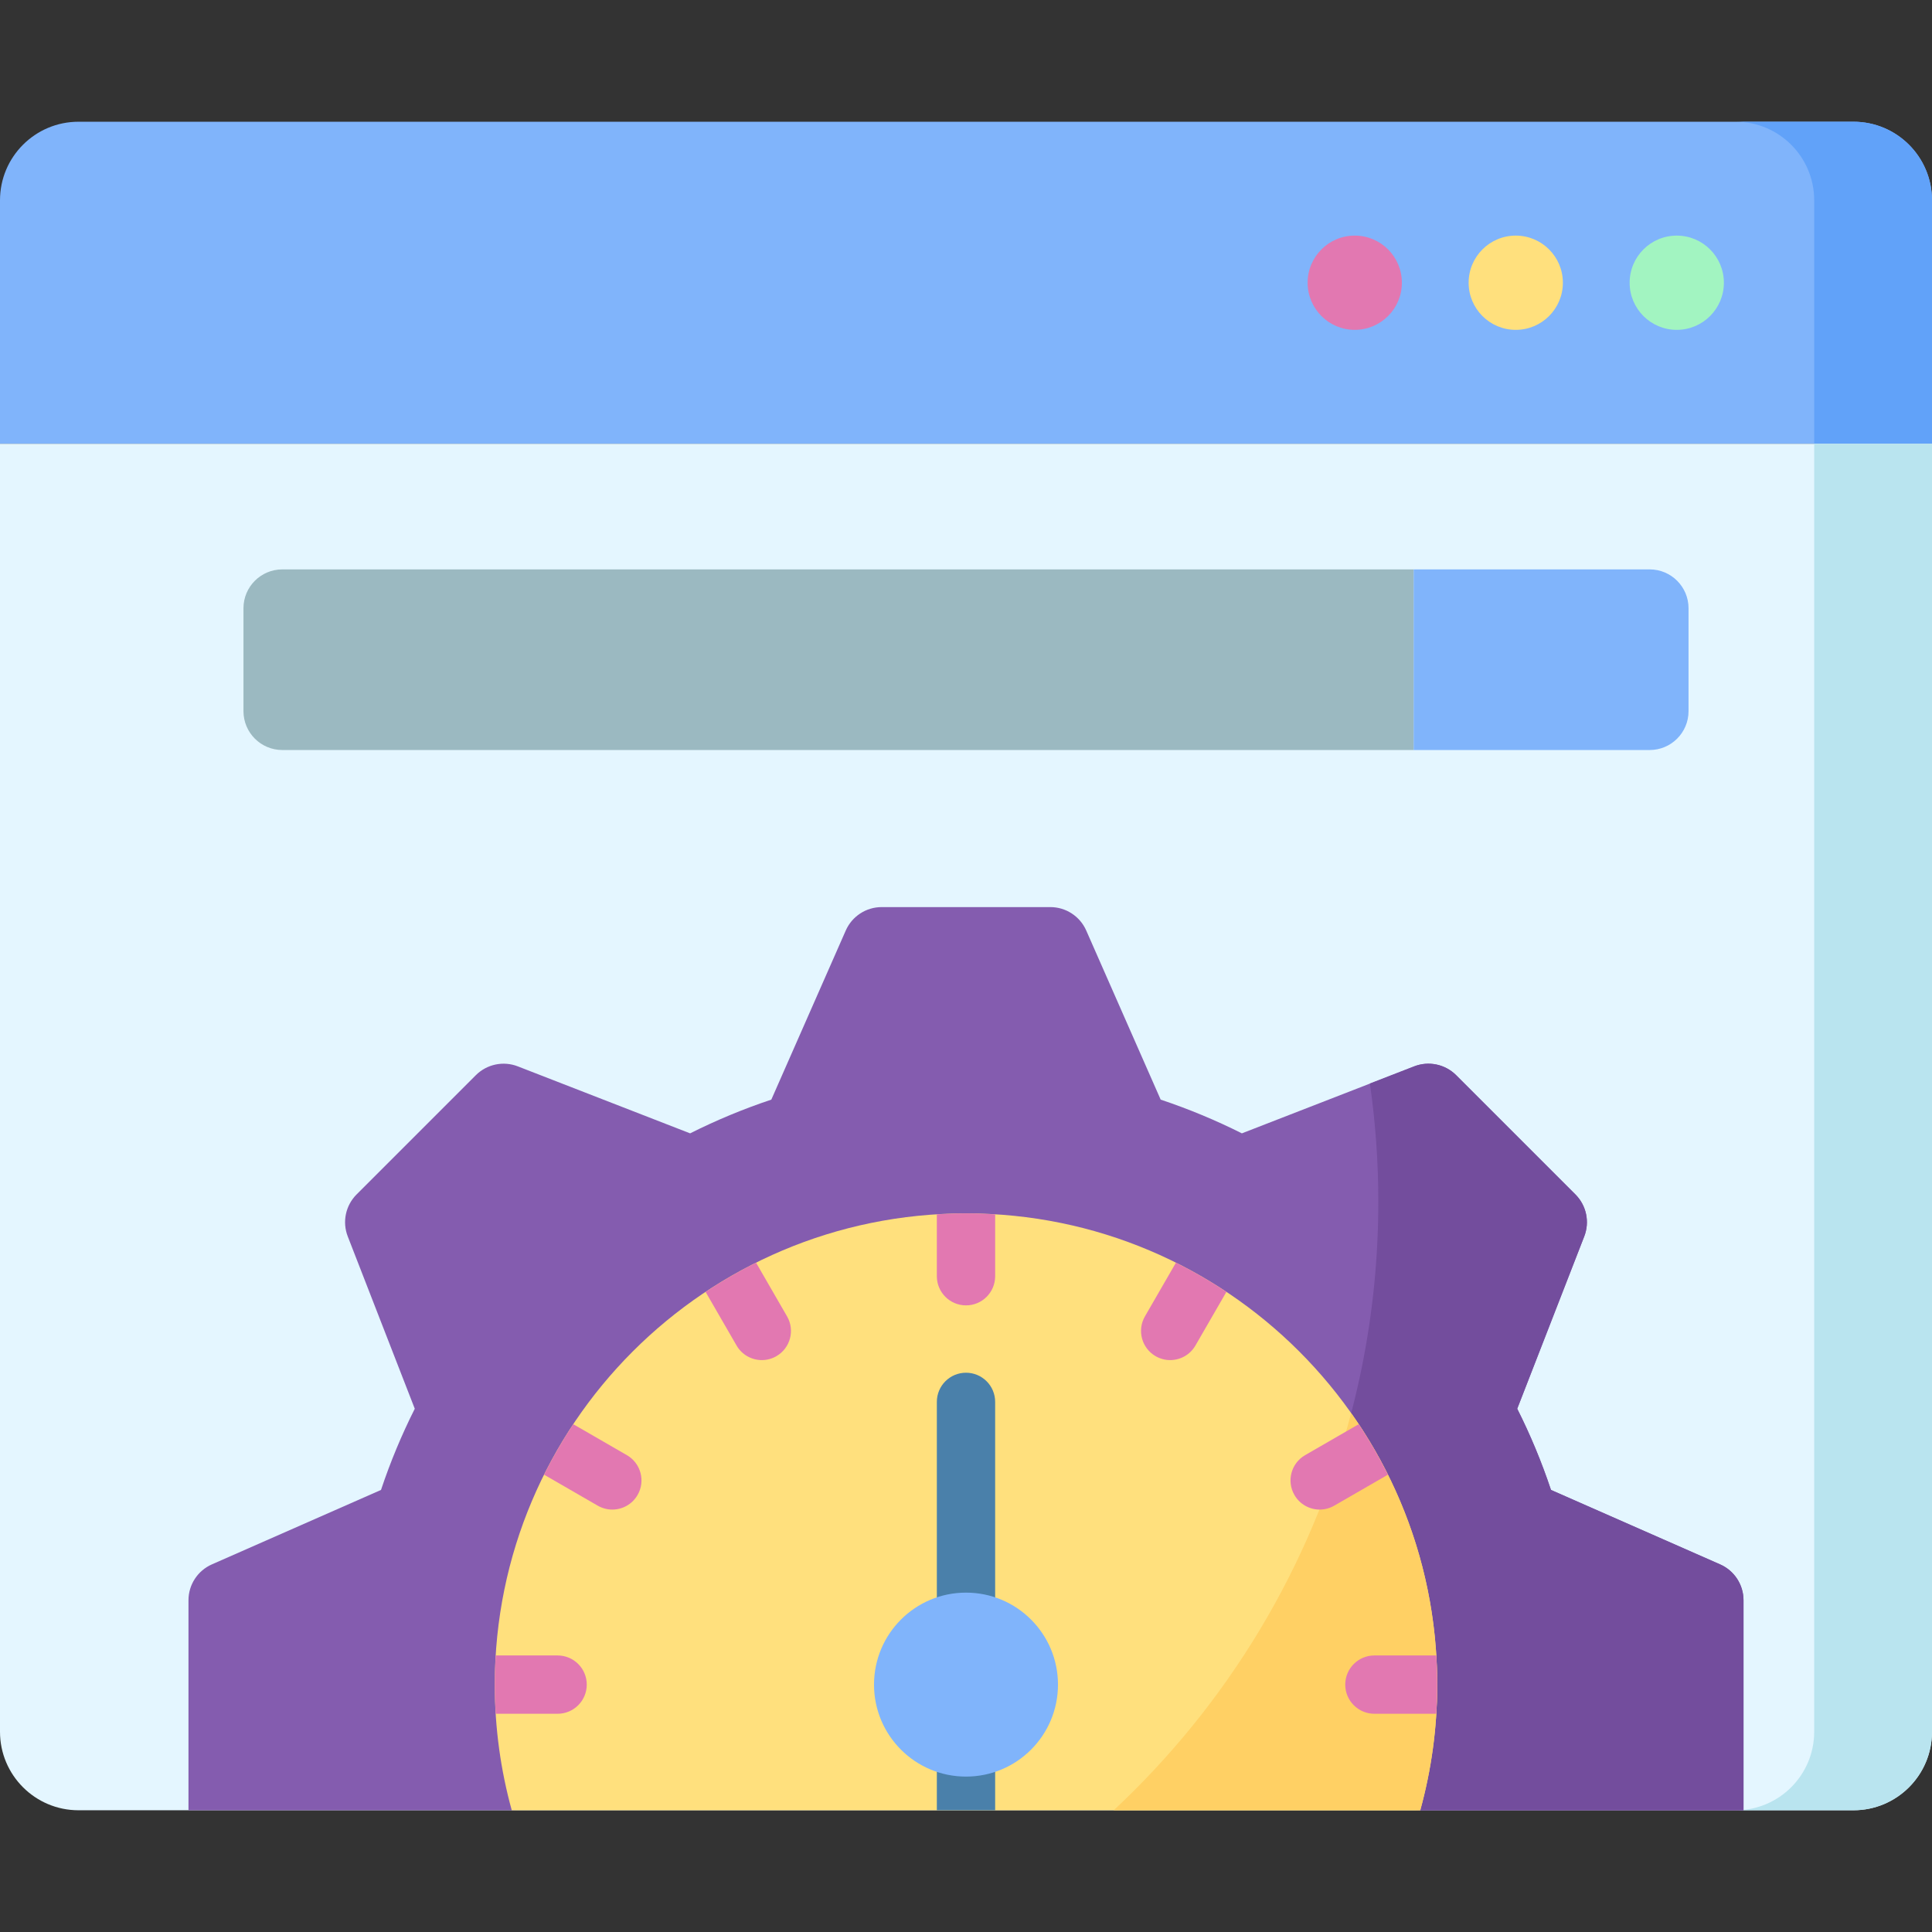 <svg id="Capa_1" enable-background="new 0 0 512 512" height="512" viewBox="0 0 512 512" width="512" xmlns="http://www.w3.org/2000/svg"><rect x="0" y="0" width="512" height="512" fill="#333333" stroke="none"/><g><path d="m512 117.593h-512v-64.52c0-11.495 9.318-20.813 20.813-20.813h470.374c11.495 0 20.813 9.318 20.813 20.813z" fill="#80b4fb"/><path d="m491.187 32.26h-31.22c11.495 0 20.813 9.318 20.813 20.813v64.52h31.22v-64.52c0-11.495-9.318-20.813-20.813-20.813z" fill="#61a2f9"/><path d="m0 117.593h512v341.333c0 11.495-9.318 20.813-20.813 20.813h-470.374c-11.495.001-20.813-9.318-20.813-20.812z" fill="#e4f6ff"/><path d="m64.52 188.462v-27.266c0-5.69 4.612-10.302 10.302-10.302h299.812v47.87h-299.812c-5.689 0-10.302-4.612-10.302-10.302z" fill="#9bb9c1"/><path d="m374.634 198.764v-47.87h62.544c5.69 0 10.302 4.612 10.302 10.302v27.266c0 5.69-4.612 10.302-10.302 10.302z" fill="#80b4fb"/><path d="m480.78 117.593v341.333c0 11.495-9.318 20.813-20.813 20.813h31.22c11.495 0 20.813-9.318 20.813-20.813v-341.333z" fill="#b9e4ef"/><path d="m462.05 424.09v55.65h-85.67l-75.47-5.59-44.91-3.33-120.38 8.92h-85.67v-55.65c0-4.13 2.44-7.86 6.22-9.52l44.8-19.72c2.48-7.42 5.47-14.61 8.95-21.52l-17.76-45.66c-1.5-3.84-.58-8.21 2.34-11.13l31.6-31.6c2.92-2.92 7.29-3.84 11.13-2.34l45.66 17.75c6.91-3.47 14.1-6.46 21.52-8.94l19.72-44.8c1.66-3.78 5.4-6.22 9.52-6.22h44.7c4.12 0 7.86 2.44 9.52 6.22l19.72 44.8c7.42 2.48 14.61 5.47 21.52 8.94l33.94-13.19v-.01l11.72-4.55c3.84-1.5 8.21-.58 11.13 2.34l31.6 31.6c2.92 2.92 3.84 7.29 2.34 11.13l-17.76 45.66c3.48 6.91 6.47 14.1 8.95 21.52l44.8 19.72c3.78 1.66 6.22 5.39 6.22 9.52z" fill="#845caf"/><path d="m462.05 424.09v55.65h-85.67l-75.47-5.59c39.76-39.9 64.36-94.93 64.36-155.71 0-10.62-.77-21.05-2.22-31.28v-.01l11.72-4.55c3.84-1.5 8.21-.58 11.13 2.34l31.6 31.6c2.92 2.92 3.84 7.29 2.34 11.13l-17.76 45.66c3.48 6.91 6.47 14.1 8.95 21.52l44.8 19.72c3.78 1.66 6.22 5.39 6.22 9.52z" fill="#734d9d"/><path d="m256 321.561c-68.968 0-124.878 55.91-124.878 124.878 0 11.533 1.571 22.698 4.498 33.301h240.761c2.927-10.603 4.498-21.768 4.498-33.301-.001-68.968-55.911-124.878-124.879-124.878z" fill="#ffe07d"/><path d="m358.069 374.481c-10.725 40.938-32.908 77.239-62.927 105.259h81.238c2.927-10.603 4.498-21.768 4.498-33.301 0-26.796-8.443-51.618-22.809-71.958z" fill="#ffd064"/><circle cx="444.358" cy="74.927" fill="#a2f4c1" r="12.488"/><circle cx="401.691" cy="74.927" fill="#ffe07d" r="12.488"/><circle cx="359.024" cy="74.927" fill="#e278b1" r="12.488"/><g><path d="m248.274 463.089h15.453v16.65h-15.453z" fill="#4a80aa"/></g><g><path d="m256 437.515c-4.267 0-7.726-3.459-7.726-7.726v-58.277c0-4.267 3.459-7.726 7.726-7.726s7.726 3.459 7.726 7.726v58.277c0 4.267-3.459 7.726-7.726 7.726z" fill="#4a80aa"/></g><g fill="#e278b1"><path d="m158.409 399.017c1.217.703 2.545 1.037 3.856 1.037 2.67 0 5.267-1.386 6.698-3.865 2.134-3.695.868-8.421-2.828-10.554l-14.217-8.209c-2.844 4.28-5.429 8.746-7.737 13.376z"/><path d="m155.498 446.439c0-4.267-3.459-7.726-7.726-7.726h-16.405c-.156 2.556-.245 5.131-.245 7.726 0 2.596.091 5.17.248 7.727h16.402c4.267-.001 7.726-3.46 7.726-7.727z"/><path d="m356.502 446.439c0 4.267 3.459 7.726 7.726 7.726h16.402c.157-2.556.248-5.131.248-7.727s-.089-5.17-.245-7.726h-16.405c-4.267.001-7.726 3.46-7.726 7.727z"/><path d="m343.037 396.189c1.431 2.479 4.028 3.865 6.698 3.865 1.311 0 2.64-.335 3.856-1.037l14.228-8.215c-2.308-4.63-4.893-9.096-7.737-13.376l-14.217 8.209c-3.696 2.133-4.962 6.858-2.828 10.554z"/><path d="m195.195 356.574c1.431 2.479 4.028 3.865 6.698 3.865 1.311 0 2.639-.334 3.856-1.037 3.696-2.133 4.962-6.859 2.828-10.554l-8.215-14.229c-4.629 2.308-9.095 4.893-13.376 7.737z"/><path d="m306.251 359.402c1.217.703 2.545 1.037 3.856 1.037 2.67 0 5.267-1.386 6.698-3.865l8.209-14.218c-4.28-2.844-8.746-5.429-13.376-7.737l-8.215 14.229c-2.134 3.696-.868 8.421 2.828 10.554z"/><path d="m256 345.938c4.267 0 7.726-3.459 7.726-7.726v-16.405c-2.556-.156-5.131-.245-7.726-.245-2.596 0-5.17.089-7.726.245v16.405c0 4.266 3.459 7.726 7.726 7.726z"/></g><circle cx="256" cy="446.439" fill="#80b4fb" r="24.377"/></g></svg>